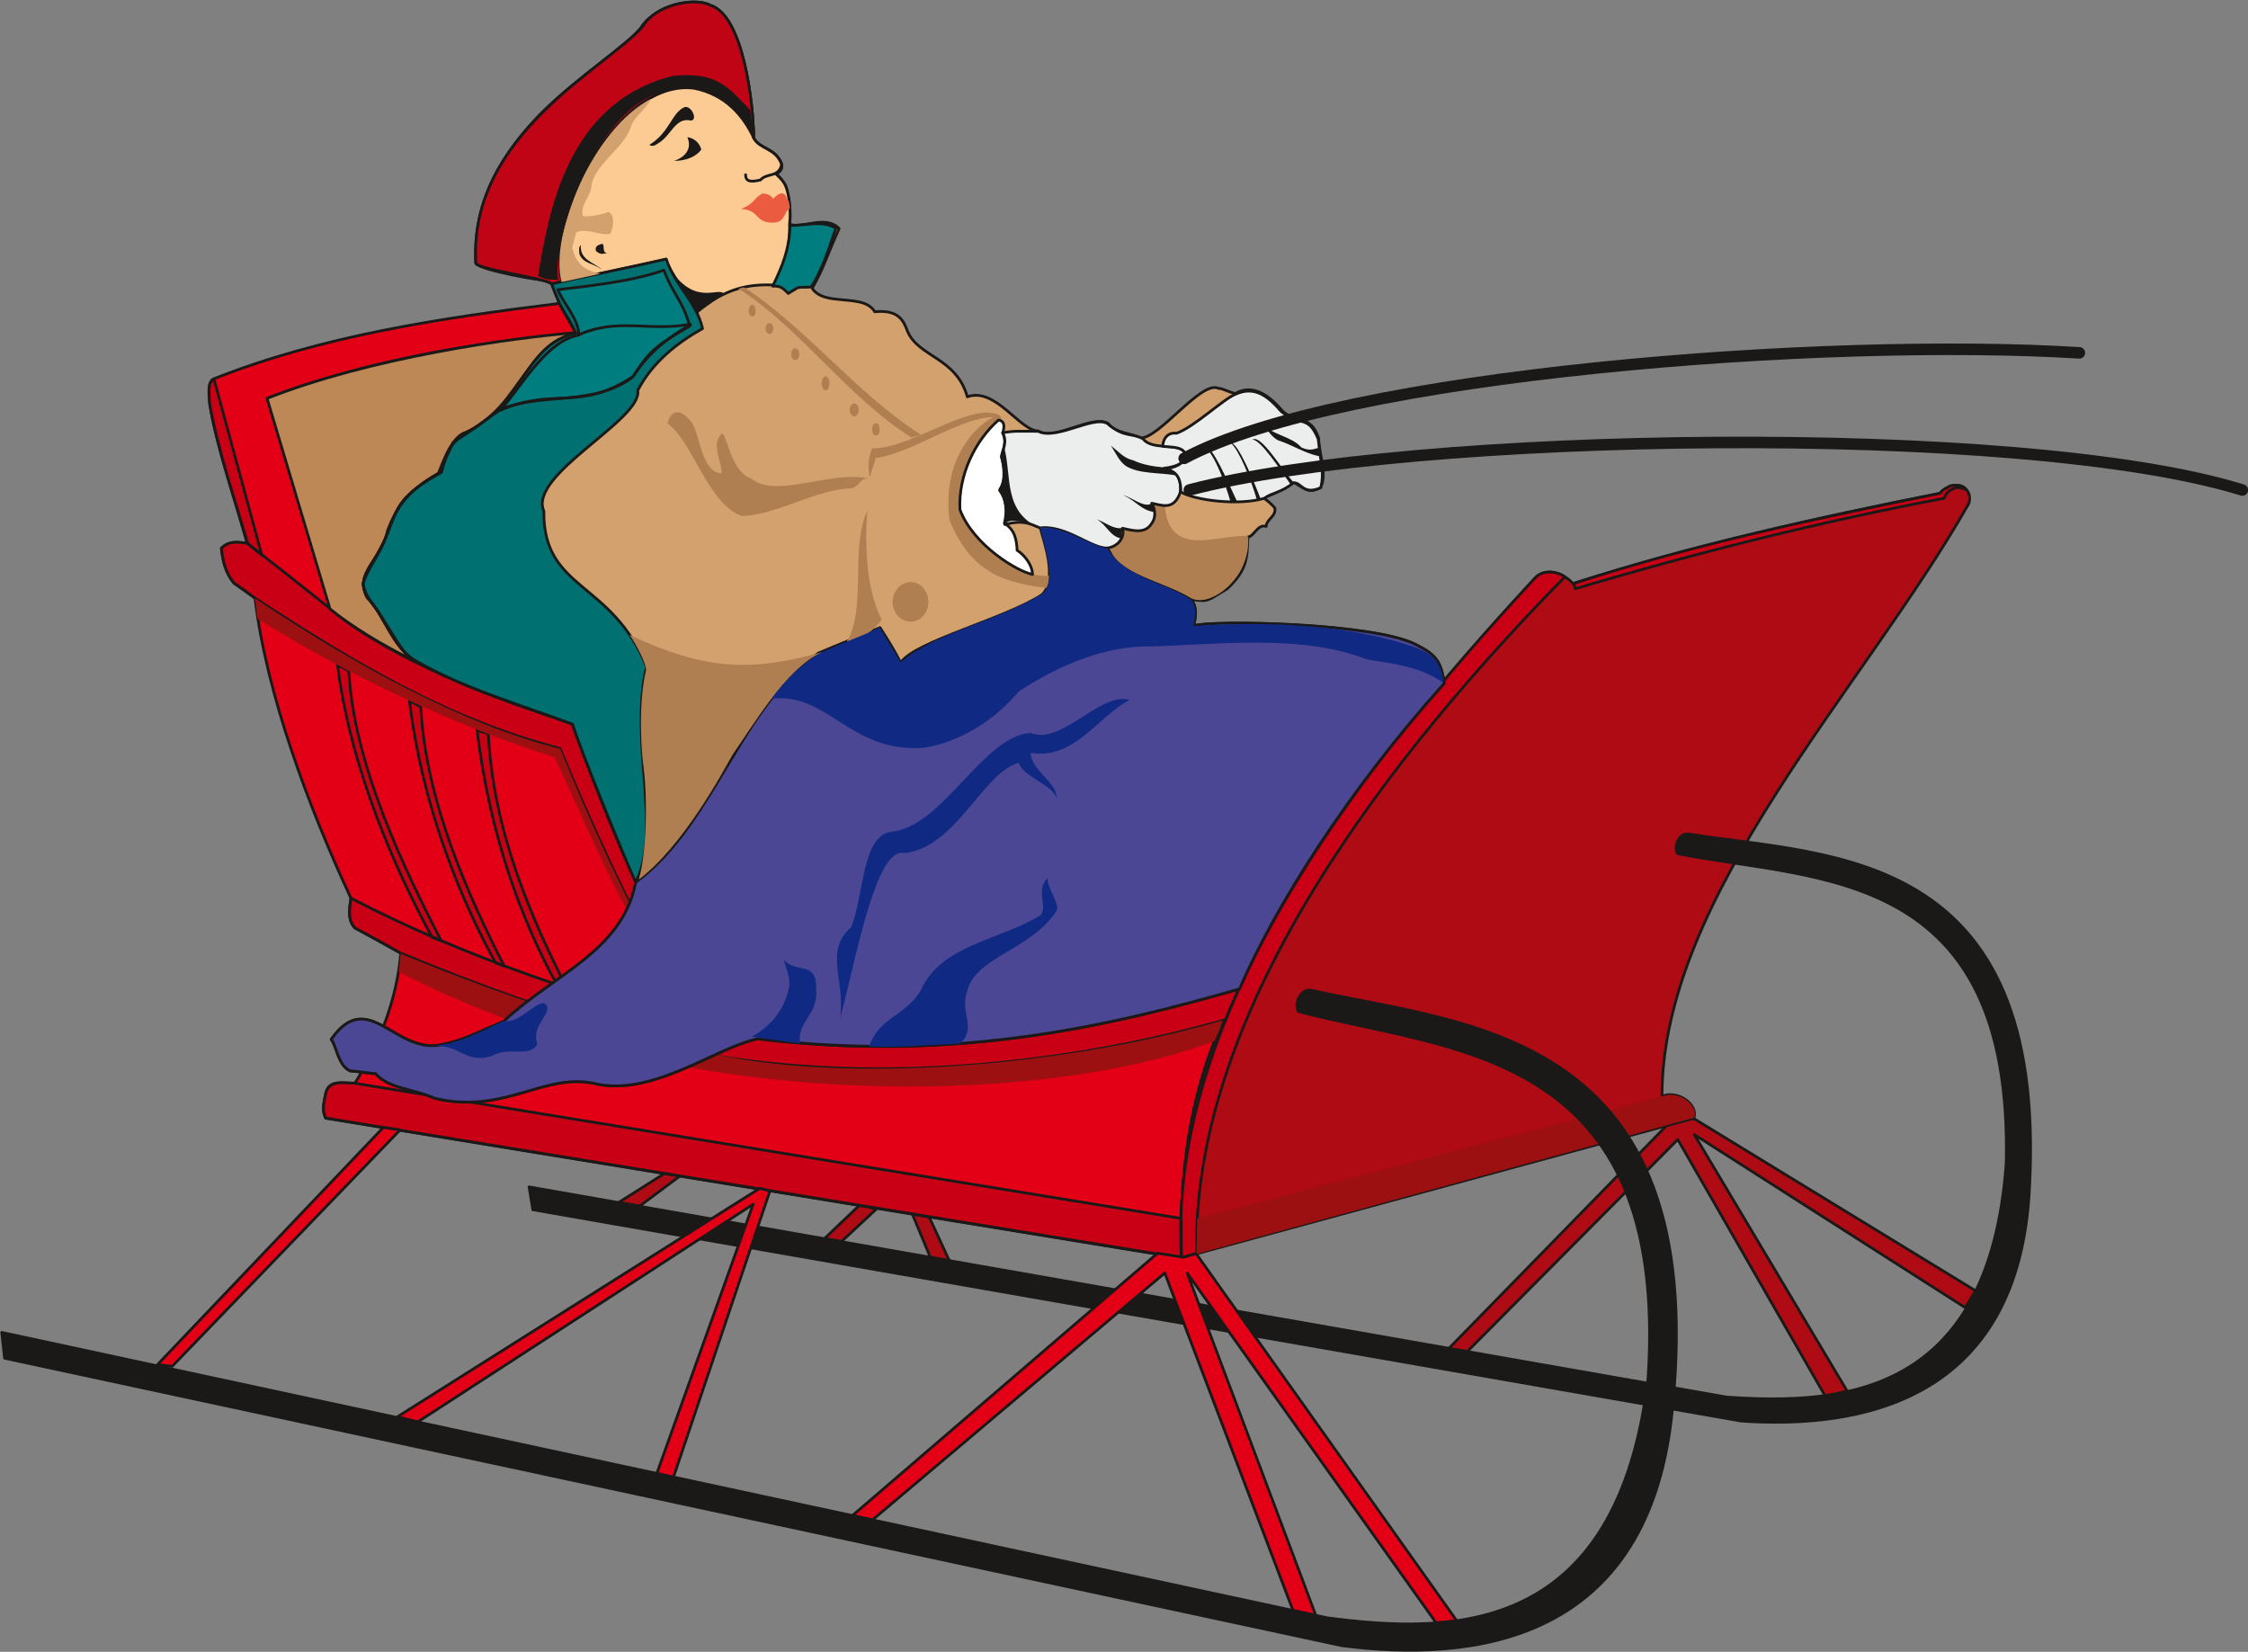 <svg xmlns="http://www.w3.org/2000/svg" xml:space="preserve" width="744.113" height="546.709" fill-rule="evenodd" stroke-linejoin="round" stroke-width="28.222" preserveAspectRatio="xMidYMid" version="1.2" viewBox="0 0 19688 14465"><rect x="0" y="0" width="19688" height="14465" fill="#808080" stroke="none"/><defs class="ClipPathGroup"><clipPath id="a" clipPathUnits="userSpaceOnUse"><path d="M0 0h19688v14465H0z"/></clipPath></defs><g class="SlideGroup"><g class="Slide" clip-path="url(#a)"><g class="Page"><g class="com.sun.star.drawing.PolyPolygonShape"><path fill="none" d="M5408 9780h11908v2462H5408z" class="BoundingBox"/><path fill="#AE0B14" d="m5420 10529 403-255 138 20-359 268-182-33Zm0 0Zm2255 59-142-39-313 298 150 25 305-284Zm0 0Zm315 43 147 25 178 386-168-33-157-378Zm0 0Zm4860 1205 1844-1857 1293 2250 190-48-1338-2245 2372 1515 92-147-2474-1512-231 63-1911 1955 163 26Z"/><path fill="none" stroke="#1B1918" stroke-linecap="round" stroke-width="24" d="m5420 10529 403-255 138 20-359 268-182-33Zm2255 59-142-39-313 298 150 25 305-284Zm315 43 147 25 178 386-168-33-157-378Zm4860 1205 1844-1857 1293 2250 190-48-1338-2245 2372 1515 92-147-2474-1512-231 63-1911 1955 163 26Z"/></g><g class="com.sun.star.drawing.ClosedBezierShape"><path fill="none" d="M1818 2645h9048v8385H1818z" class="BoundingBox"/><path fill="#E30016" d="M4897 2657c-1044 129-2075 284-3023 660-161 51 158 960 290 1440-99-10-157-18-226 43 13 117 41 224 112 308l183 129c101 843 470 1832 840 2628-10 78-35 190 36 261l401 221c-35 401-178 775-401 1138-109 5-224-38-257 89-17 94-33 152 0 218l7489 1225c-7-844 87-1585 511-2363-1461 437-2812 656-4566 394-584-904-952-1816-1277-2716-752-234-1638-594-2116-1001-183-630-368-1217-551-1844 828-317 1798-490 2702-569-50-89-99-175-147-261Z"/><path fill="none" stroke="#1B1918" stroke-linecap="round" stroke-width="24" d="M4897 2657c-1044 129-2075 284-3023 660-161 51 158 960 290 1440-99-10-157-18-226 43 13 117 41 224 112 308l183 129c101 843 470 1832 840 2628-10 78-35 190 36 261l401 221c-35 401-178 775-401 1138-109 5-224-38-257 89-17 94-33 152 0 218l7489 1225c-7-844 87-1585 511-2363-1461 437-2812 656-4566 394-584-904-952-1816-1277-2716-752-234-1638-594-2116-1001-183-630-368-1217-551-1844 828-317 1798-490 2702-569-50-89-99-175-147-261Z"/></g><g class="com.sun.star.drawing.ClosedBezierShape"><path fill="none" d="M10328 4238h6936v6792h-6936z" class="BoundingBox"/><path fill="#AE0B14" d="m10341 11017 4492-1224c48-109-129-252-277-193-2-1764 1769-3572 2689-5194 38-150-135-217-254-86-1108 216-2150 459-3215 790-83-94-241-145-335-43-985 1123-1924 2106-2589 3587-399 748-522 1502-511 2363Z"/><path fill="none" stroke="#1B1918" stroke-linecap="round" stroke-width="24" d="m10341 11017 4492-1224c48-109-129-252-277-193-2-1764 1769-3572 2689-5194 38-150-135-217-254-86-1108 216-2150 459-3215 790-83-94-241-145-335-43-985 1123-1924 2106-2589 3587-399 748-522 1502-511 2363Z"/></g><g class="com.sun.star.drawing.ClosedBezierShape"><path fill="none" d="M1819 3308h15412v7720H1819z" class="BoundingBox"/><path fill="#C90015" d="M3108 9486c-101-2-226-30-254 86-23 100-33 153 0 219l7492 1224v-345L3108 9486Zm0 0Zm-35-1621c-8 78-33 188 35 261 135 71 270 145 402 221 911 379 1874 709 2797 905 1524 249 3188 33 4427-323 38-92 77-186 117-277-1460 437-2812 656-4564 394-1124-305-2196-651-3214-1181Zm0 0Zm-907-3108c-99-13-160-20-226 43 10 117 38 221 109 305 64 43 122 86 183 132 848 557 1702 1068 2672 1317 358 869 734 1643 1182 2441 69 23 140 30 201 51-584-905-951-1816-1279-2713-752-234-1638-594-2116-1003-241-192-485-385-726-573Zm0 0Zm-292-1437 419 1541-124-101c-110-381-260-813-333-1225-3-91-22-185 38-215Zm0 0Zm11831 1732c-1487 1512-3270 3760-3225 5925l-132 38c-127-2086 1476-4210 3095-5953 74-84 211-53 262-10Zm0 0Zm76 58c1064-348 2169-579 3210-790 23-40 61-45 89-66 56-10 117-7 137 33-38-15-71-28-116-5-44 20-64 51-74 81-1082 206-2139 468-3231 793 0-20-13-31-15-46Zm0 0ZM4960 8644c-307-602-643-1374-683-2222-49-5-66-18-99-28 109 897 376 1641 701 2233 28 5 56 10 81 17Zm0 0Zm-544-183c-307-602-688-1437-731-2273l-99-51c109 897 429 1705 754 2294l76 30Zm0 0Zm-553-223c-308-602-765-1529-808-2365l-99-51c112 900 505 1796 830 2388l77 28Z"/><path fill="none" stroke="#1B1918" stroke-linecap="round" stroke-width="24" d="M3108 9486c-101-2-226-30-254 86-23 100-33 153 0 219l7492 1224v-345L3108 9486Zm-35-1621c-8 78-33 188 35 261 135 71 270 145 402 221 911 379 1874 709 2797 905 1524 249 3188 33 4427-323 38-92 77-186 117-277-1460 437-2812 656-4564 394-1124-305-2196-651-3214-1181Z"/><path fill="none" stroke="#1B1918" stroke-linecap="round" stroke-width="24" d="M2166 4757c-99-13-160-20-226 43 10 117 38 221 109 305 64 43 122 86 183 132 848 557 1702 1068 2672 1317 358 869 734 1643 1182 2441 69 23 140 30 201 51-584-905-951-1816-1279-2713-752-234-1638-594-2116-1003-241-192-485-385-726-573Z"/><path fill="none" stroke="#1B1918" stroke-linecap="round" stroke-width="24" d="m1874 3320 419 1541-124-101c-110-381-260-813-333-1225-3-91-22-185 38-215Zm11831 1732c-1487 1512-3270 3760-3225 5925l-132 38c-127-2086 1476-4210 3095-5953 74-84 211-53 262-10Zm76 58c1064-348 2169-579 3210-790 23-40 61-45 89-66 56-10 117-7 137 33-38-15-71-28-116-5-44 20-64 51-74 81-1082 206-2139 468-3231 793 0-20-13-31-15-46ZM4960 8644c-307-602-643-1374-683-2222-49-5-66-18-99-28 109 897 376 1641 701 2233 28 5 56 10 81 17Zm-544-183c-307-602-688-1437-731-2273l-99-51c109 897 429 1705 754 2294l76 30Zm-553-223c-308-602-765-1529-808-2365l-99-51c112 900 505 1796 830 2388l77 28Z"/></g><g class="com.sun.star.drawing.ClosedBezierShape"><path fill="none" d="M2232 5240h8476v4276H2232z" class="BoundingBox"/><path fill="#9D1012" d="M2233 5240c853 571 1821 1107 2674 1318 262 653 561 1283 871 1868-370-498-640-1208-922-1795-871-274-1803-713-2601-1214-12-84-10-96-22-177Zm0 0Zm1275 3112c640 262 1750 683 2799 889 1078 226 2904 127 4400-305-10 43-33 97-69 178-1399 546-4664 696-7146-605 5-27 11-78 16-157Z"/></g><g class="com.sun.star.drawing.ClosedBezierShape"><path fill="none" d="M2327 2901h2729v2891H2327z" class="BoundingBox"/><path fill="#BE8856" d="M5043 2913c-477 154-533 721-984 881-107 48-183 259-218 348-488 301-308 369-585 788-73 104-88 234-38 308 150 149 193 365 394 541-269-132-536-295-722-447l-551-1843c912-361 2153-531 2704-576Z"/><path fill="none" stroke="#1B1918" stroke-linecap="round" stroke-width="24" d="M5043 2913c-477 154-533 721-984 881-107 48-183 259-218 348-488 301-308 369-585 788-73 104-88 234-38 308 150 149 193 365 394 541-269-132-536-295-722-447l-551-1843c912-361 2153-531 2704-576Z"/></g><g class="com.sun.star.drawing.ClosedBezierShape"><path fill="none" d="M4621 7290h13176v5178H4621z" class="BoundingBox"/><path fill="#1B1918" d="m4633 10393 33 201 10585 1851c1016 69 2436-155 2524-2047 160-2978-1752-2899-2987-3095-94-11-134 132-94 173 1220 244 2934 109 2876 2711-150 2035-1430 2116-2446 2047L4633 10393Z"/><path fill="none" stroke="#1B1918" stroke-linecap="round" stroke-width="23" d="m4633 10393 33 201 10585 1851c1016 69 2436-155 2524-2047 160-2978-1752-2899-2987-3095-94-11-134 132-94 173 1220 244 2934 109 2876 2711-150 2035-1430 2116-2446 2047L4633 10393Z"/></g><g class="com.sun.star.drawing.PolyPolygonShape"><path fill="none" d="M1367 9861h11405v4364H1367z" class="BoundingBox"/><path fill="#E30016" d="m5897 12939 846-2510-89-23-3172 2000 177 46 2937-1906-844 2358 145 35Zm0 0ZM3357 9873l-1978 2077 129 15 1996-2070-147-22Zm0 0Zm4284 3437 2560-2162 1123 2955 200 43-1127-2998 2181 3064 181-18-2284-3217-109 33-229-35-2672 2297 176 38Z"/><path fill="none" stroke="#1B1918" stroke-linecap="round" stroke-width="24" d="m5897 12939 846-2510-89-23-3172 2000 177 46 2937-1906-844 2358 145 35ZM3357 9873l-1978 2077 129 15 1996-2070-147-22Zm4284 3437 2560-2162 1123 2955 200 43-1127-2998 2181 3064 181-18-2284-3217-109 33-229-35-2672 2297 176 38Z"/></g><g class="com.sun.star.drawing.ClosedBezierShape"><path fill="none" d="M10480 9588h4366v1395h-4366z" class="BoundingBox"/><path fill="#9D1012" d="m14557 9601-4072 1070-5 310 4354-1192c53-69-96-251-277-188Z"/></g><g class="com.sun.star.drawing.ClosedBezierShape"><path fill="none" d="M3 8658h14692v5807H3z" class="BoundingBox"/><path fill="#1B1918" d="m15 11668 25 226 11711 2517c1123 145 2710 0 2898-2095 323-3293-1803-3339-3164-3644-105-19-153 140-112 186 1341 355 3249 325 3061 3209-267 2248-1692 2248-2812 2100L15 11668Z"/><path fill="none" stroke="#1B1918" stroke-linecap="round" stroke-width="24" d="m15 11668 25 226 11711 2517c1123 145 2710 0 2898-2095 323-3293-1803-3339-3164-3644-105-19-153 140-112 186 1341 355 3249 325 3061 3209-267 2248-1692 2248-2812 2100L15 11668Z"/></g><g class="com.sun.star.drawing.ClosedBezierShape"><path fill="none" d="M2889 8h9772v9657H2889z" class="BoundingBox"/><path fill="#D3A16E" d="M3627 5779c-191-127-239-342-404-546-94-129 0-243 36-302 264-410 94-506 594-788 56-112 28-198 206-343 543-264 528-780 983-882-43-101-89-157-143-261l-68-170c-51-59-615-122-663-181-15-1216 1156-1696 1441-2057 104-183 468-278 610-203 289 86 378 863 381 1160 53 102 193 87 246 229 0 10 5 59-48 86 30 33 84 82 96 150 11 56 21 115 23 165 3 51 5 97-2 127 109 44 317-86 434 39-104 228-132 342-236 523 109 165 449 38 548 205 209-20 252 77 287 171 97 228 427 228 524 574 246-89 459 299 622 299 140 94 483-155 615-63 48 79 200 81 279 124 163 8 535-510 684-434 36 0 71 25 145 46 145-87 290 7 401 137 115 132 260 33 331 254-3 112 83 333 12 434-83 41-104 33-228-48-325 211-308 64-168 224 13 76-71 94-76 162-74-25-109 92-160 92-5 209-18 298-180 453-176 104-158 119-315 94 63 86 22 203 22 233 127-53 1568-30 1944 163 167 86 221 137 248 340-850 948-1478 1948-1793 2675-1065 305-2452 653-4217 437-374 76-935 520-1446 388-440-86-783 277-1387 132-176-81-404-83-516-215-46 0-173-23-221-23-109-49-119-219-167-277 322-460 556 127 960 48 218-43 330-117 548-203 435-412 1045-615 1159-1222-68-134-531-1270-552-1382-416-157-960-312-1389-564Z"/><path fill="none" stroke="#1B1918" stroke-linecap="round" stroke-width="24" d="M3627 5779c-191-127-239-342-404-546-94-129 0-243 36-302 264-410 94-506 594-788 56-112 28-198 206-343 543-264 528-780 983-882-43-101-89-157-143-261l-68-170c-51-59-615-122-663-181-15-1216 1156-1696 1441-2057 104-183 468-278 610-203 289 86 378 863 381 1160 53 102 193 87 246 229 0 10 5 59-48 86 30 33 84 82 96 150 11 56 21 115 23 165 3 51 5 97-2 127 109 44 317-86 434 39-104 228-132 342-236 523 109 165 449 38 548 205 209-20 252 77 287 171 97 228 427 228 524 574 246-89 459 299 622 299 140 94 483-155 615-63 48 79 200 81 279 124 163 8 535-510 684-434 36 0 71 25 145 46 145-87 290 7 401 137 115 132 260 33 331 254-3 112 83 333 12 434-83 41-104 33-228-48-325 211-308 64-168 224 13 76-71 94-76 162-74-25-109 92-160 92-5 209-18 298-180 453-176 104-158 119-315 94 63 86 22 203 22 233 127-53 1568-30 1944 163 167 86 221 137 248 340-850 948-1478 1948-1793 2675-1065 305-2452 653-4217 437-374 76-935 520-1446 388-440-86-783 277-1387 132-176-81-404-83-516-215-46 0-173-23-221-23-109-49-119-219-167-277 322-460 556 127 960 48 218-43 330-117 548-203 435-412 1045-615 1159-1222-68-134-531-1270-552-1382-416-157-960-312-1389-564Z"/></g><g class="com.sun.star.drawing.ClosedBezierShape"><path fill="none" d="M4153 5h2780v2743H4153z" class="BoundingBox"/><path fill="#FCCB93" d="M6102 2735c-58-119-223-333-274-462l-905 195-117-10c-84 0-589-91-638-150-67-1126 1128-1701 1464-2079 104-183 445-258 587-183 290 86 379 864 381 1162 53 101 191 86 244 228 8 38 2 59-46 89 38 38 79 71 97 147 25 92 30 201 20 293 10 216-53 354-135 531-221-10-431 26-678 239Z"/><path fill="none" stroke="#1B1918" stroke-linecap="round" stroke-width="24" d="M6102 2735c-58-119-223-333-274-462l-905 195-117-10c-84 0-589-91-638-150-67-1126 1128-1701 1464-2079 104-183 445-258 587-183 290 86 379 864 381 1162 53 101 191 86 244 228 8 38 2 59-46 89 38 38 79 71 97 147 25 92 30 201 20 293 10 216-53 354-135 531-221-10-431 26-678 239Z"/></g><g class="com.sun.star.drawing.ClosedBezierShape"><path fill="none" d="M4153 5h2461v2496H4153z" class="BoundingBox"/><path fill="#C00415" d="M4924 2467c-38-2-43 23-82 21-105-61-625-122-674-181-67-1126 1129-1700 1464-2078 104-183 446-258 588-183 290 86 379 863 381 1161-91-193-246-381-526-435-692-81-1299 1208-1151 1695Z"/><path fill="none" stroke="#1B1918" stroke-linecap="round" stroke-width="24" d="M4924 2467c-38-2-43 23-82 21-105-61-625-122-674-181-67-1126 1129-1700 1464-2078 104-183 446-258 588-183 290 86 379 863 381 1161-91-193-246-381-526-435-692-81-1299 1208-1151 1695Z"/></g><g class="com.sun.star.drawing.ClosedBezierShape"><path fill="none" d="M2889 4605h9772v5060H2889z" class="BoundingBox"/><path fill="#4C4794" d="M10418 5240c89 76 38 211 38 241 127-53 1568-30 1944 163 167 86 221 137 248 340-850 947-1478 1949-1793 2676-1065 304-2452 652-4217 436-374 77-935 521-1446 389-440-86-783 277-1387 132-176-81-404-84-516-216-46 0-173-23-221-23-109-48-119-218-167-276 322-460 556 127 960 48 218-43 330-117 548-203 435-412 1045-615 1159-1222 676-488 920-1545 1598-2005 178-76 391-160 541-224 74 115 127 201 181 308 119-186 919-386 1239-597 142-140 5-488-15-582 142-52 424 160 587 173 154 277 482 272 719 442Z"/><path fill="none" stroke="#1B1918" stroke-linecap="round" stroke-width="24" d="M10418 5240c89 76 38 211 38 241 127-53 1568-30 1944 163 167 86 221 137 248 340-850 947-1478 1949-1793 2676-1065 304-2452 652-4217 436-374 77-935 521-1446 389-440-86-783 277-1387 132-176-81-404-84-516-216-46 0-173-23-221-23-109-48-119-218-167-276 322-460 556 127 960 48 218-43 330-117 548-203 435-412 1045-615 1159-1222 676-488 920-1545 1598-2005 178-76 391-160 541-224 74 115 127 201 181 308 119-186 919-386 1239-597 142-140 5-488-15-582 142-52 424 160 587 173 154 277 482 272 719 442Z"/></g><g class="com.sun.star.drawing.ClosedBezierShape"><path fill="none" d="M3171 2256h2996v5482H3171z" class="BoundingBox"/><path fill="#007071" d="M3627 5779c-191-127-239-343-404-546-93-130 0-244 36-303 264-409 94-505 594-787 56-112 28-198 206-343 543-265 528-781 984-882-43-102-89-158-143-262-25-56-48-112-68-170 228-51 869-185 1003-218 76 236 262 368 318 609-221 125-437 292-567 541 41 260-963 738-823 1058-7 698 592 604 899 1361-154 659 138 1434-94 1888-68-134-530-1270-551-1382-417-158-961-313-1390-564Z"/><path fill="none" stroke="#1B1918" stroke-linecap="round" stroke-width="24" d="M3627 5779c-191-127-239-343-404-546-93-130 0-244 36-303 264-409 94-505 594-787 56-112 28-198 206-343 543-265 528-781 984-882-43-102-89-158-143-262-25-56-48-112-68-170 228-51 869-185 1003-218 76 236 262 368 318 609-221 125-437 292-567 541 41 260-963 738-823 1058-7 698 592 604 899 1361-154 659 138 1434-94 1888-68-134-530-1270-551-1382-417-158-961-313-1390-564Z"/></g><g class="com.sun.star.drawing.ClosedBezierShape"><path fill="none" d="M4372 1947h2962v1659H4372z" class="BoundingBox"/><path fill="#007D7F" d="M4384 3592c464-203 695 15 1160-295 153-239 216-277 497-442-64-227-143-268-227-489-277 100-674 140-928 171 44 116 183 255 183 397-282 56-470 404-685 658Zm0 0Zm2535-1619c132 7 275-50 402 25-59 168-112 348-214 513-40 10-86-2-124 10-31 21-38 21-79 49-43-41-63-69-137-64 84-173 147-322 152-533Z"/><path fill="none" stroke="#1B1918" stroke-linecap="round" stroke-width="24" d="M4384 3592c464-203 695 15 1160-295 153-239 216-277 497-442-64-227-143-268-227-489-277 100-674 140-928 171 44 116 183 255 183 397-282 56-470 404-685 658Zm2535-1619c132 7 275-50 402 25-59 168-112 348-214 513-40 10-86-2-124 10-31 21-38 21-79 49-43-41-63-69-137-64 84-173 147-322 152-533Z"/></g><g fill="none" class="com.sun.star.drawing.OpenBezierShape"><path d="M3166 2830h2894v2947H3166z" class="BoundingBox"/><path stroke="#1B1918" stroke-linecap="round" stroke-width="24" d="M5073 2930c337-148 603-28 954-88m20 0c-183 109-345 218-508 462-339 251-763 134-1141 274-87 56-170 119-254 180-59 39-117 77-176 117-33 84-74 135-100 259-228 110-386 266-475 517-33 165-149 274-215 462 25 102 71 163 124 226 94 140 175 298 284 425"/></g><g class="com.sun.star.drawing.ClosedBezierShape"><path fill="none" d="M5071 937h1271v1809H5071z" class="BoundingBox"/><path fill="#1B1918" d="m5832 2294 267 450c81-59 162-112 241-171-46-71-274 138-508-279Zm0 0Zm310-984c-41 56-122 99-239 99 99-33 160-107 117-208 66 10 109 56 122 109Zm0 0Zm-921 890c51 38 56 18 97 18-54-10-13-82-48-82-28 8-66 21-49 64Zm0 0Zm-134-53c-10 127 111 150 185 213-86-58-168-53-198-137-2-31-7-61 13-76Zm0 0Zm679-893c114-66 147-231 287-198 61-8 0-139-61-117-114 56-127 221-306 330 27 13 39 13 80-15Z"/></g><g class="com.sun.star.drawing.ClosedBezierShape"><path fill="none" d="M4899 866h804v1605h-804z" class="BoundingBox"/><path fill="#D3A16E" d="M4919 2470c112-23 225-48 337-73-130-26-210-82-245-229 13-43 23-86 35-133 95-43 194 30 299 13 20-44 50-150-13-193-81 30-170 43-226 38-32-99 73-168 76-282 41-173 254-297 334-474 20-104 139-172 185-271-501 256-895 1187-782 1604Z"/></g><g class="com.sun.star.drawing.ClosedBezierShape"><path fill="none" d="M5514 2517h5420v5186H5514z" class="BoundingBox"/><path fill="#B07F51" d="M9187 5039c-294 43-716-366-779-574-6-414 167-607 363-800-13-33-33-41-74-46-254-56-744 315-1059 307-31 71-43 175-18 254 8-56 38-112 48-167 341-54 727-353 1032-361-229 122-445 449-384 904 198 483 506 546 848 593 16-25 23-59 23-110Zm0 0Zm-1983 671c-624 173-1020 163-1690-150 66 94 147 257 144 308-68 287-43 688-25 823 41 294 30 774-38 1011 383-290 729-925 820-1095 168-229 469-762 789-897Zm0 0ZM5846 3708c224 162 348 696 648 810 292 0 669-241 964-241 83-31 71-87 144-87-325-73-808 181-1024 0-181-63-209-391-257-393-99 101 0 231 0 348-180 0-193-361-266-450-102-132-183-96-209 13Zm0 0Zm673-1191c547 358 974 922 1546 1290-36 10-49 18-82 25-569-360-975-962-1517-1305 23-3 30-8 53-10Zm0 0Zm1203 2911c-132-266-150-613-127-958-150 333-5 869-178 1146 163-28 229-96 305-188Zm0 0Zm2000-625c71-21 106-84 114-171 206 49 307-33 267-218 33 8 66 13 99 18 38 477 500 233 729 264 28 358-323 628-496 544-238-148-650-214-713-437Zm0 0ZM7483 3533c20 0 38 25 38 55 0 33-18 59-38 59-23 0-41-26-41-59 0-30 18-55 41-55Zm0 0Zm188 172c18 0 33 23 33 54 0 33-15 55-33 55s-33-22-33-55c0-31 15-54 33-54Zm0 0Zm-706-655c20 0 35 23 35 51 0 30-15 53-35 53s-36-23-36-53c0-28 16-51 36-51Zm0 0Zm267 246c17 0 33 28 33 61s-16 61-33 61c-21 0-36-28-36-61s15-61 36-61Zm0 0Zm-644-627c18 0 30 23 30 53 0 28-12 51-30 51-15 0-31-23-31-51 0-30 16-53 31-53Zm0 0Zm152 160c18 0 33 20 33 48s-15 48-33 48c-17 0-35-20-35-48s18-48 35-48Zm0 0Zm1236 2268c84 0 155 77 155 174 0 96-71 173-155 173-87 0-158-77-158-173 0-97 71-174 158-174Z"/></g><g class="com.sun.star.drawing.ClosedBezierShape"><path fill="none" d="M4712 658h1889v1794H4712z" class="BoundingBox"/><path fill="#1B1918" d="M4889 2450c-68-297 336-1625 1033-1668 320-46 558 180 678 395-8-64-23-154-31-215-178-180-277-341-678-297-928 234-1086 1200-1179 1750 58 35 109 35 177 35Z"/></g><g class="com.sun.star.drawing.ClosedBezierShape"><path fill="none" d="M8394 3666h663v1377h-663z" class="BoundingBox"/><path fill="#FFF" d="M8745 3678c-204 180-353 480-338 785 119 315 509 544 636 567-3-84-69-168-135-211-5-94-20-180-112-236 28-109 15-219-40-296 61-99 40-193 15-287 20-74 46-132 12-208 11-51 23-102-38-114Z"/><path fill="none" stroke="#1B1918" stroke-linecap="round" stroke-width="24" d="M8745 3678c-204 180-353 480-338 785 119 315 509 544 636 567-3-84-69-168-135-211-5-94-20-180-112-236 28-109 15-219-40-296 61-99 40-193 15-287 20-74 46-132 12-208 11-51 23-102-38-114Z"/></g><g class="com.sun.star.drawing.ClosedBezierShape"><path fill="none" d="M8742 3682h1655v1131H8742z" class="BoundingBox"/><path fill="#ECEDED" d="M8800 4593c165-41 216-8 308 30 229-28 450 183 592 176 105-16 153-107 130-173 91 20 199 53 257-43 39-51 31-125 0-176 89 16 191 67 249-93 18-141-50-202-139-215 35 0 213-30 183-129-41-102-287-18-369-127-102-54-156-11-293-117-101-119-454 137-626 51-172 0-195-6-312 12 53 89-15 173-8 216 18 59 41 211-17 291 60 71 76 218 45 297Z"/><path fill="none" stroke="#1B1918" stroke-linecap="round" stroke-width="24" d="M8800 4593c165-41 216-8 308 30 229-28 450 183 592 176 105-16 153-107 130-173 91 20 199 53 257-43 39-51 31-125 0-176 89 16 191 67 249-93 18-141-50-202-139-215 35 0 213-30 183-129-41-102-287-18-369-127-102-54-156-11-293-117-101-119-454 137-626 51-172 0-195-6-312 12 53 89-15 173-8 216 18 59 41 211-17 291 60 71 76 218 45 297Z"/></g><g class="com.sun.star.drawing.ClosedBezierShape"><path fill="none" d="M10173 3412h1421v997h-1421z" class="BoundingBox"/><path fill="#ECEDED" d="M10304 3794c153-53 407-297 513-340 177-83 296 25 405 150 165 140 231 18 323 241 23 220 53 291 23 425-155 69-165-43-239-43-109 89-188 86-257 137-224 66-608 18-730-56 0-139-48-180-134-203 66-7 175-38 175-127-25-69-122-61-198-69-4-44 28-127 119-115Z"/><path fill="none" stroke="#1B1918" stroke-linecap="round" stroke-width="24" d="M10304 3794c153-53 407-297 513-340 177-83 296 25 405 150 165 140 231 18 323 241 23 220 53 291 23 425-155 69-165-43-239-43-109 89-188 86-257 137-224 66-608 18-730-56 0-139-48-180-134-203 66-7 175-38 175-127-25-69-122-61-198-69-4-44 28-127 119-115Z"/></g><g class="com.sun.star.drawing.ClosedBezierShape"><path fill="none" d="M3764 4619h8877v4647H3764z" class="BoundingBox"/><path fill="#102A83" d="M6759 6118c109-155 272-317 442-406 165-79 338-135 503-218 61 104 122 205 183 307 315-267 846-358 1239-600 138-96 18-424-15-581 201-17 429 157 587 183 157 254 483 289 730 447 66 73 30 175 25 233 706-50 1425 0 1954 191 160 63 223 152 233 305-200-140-421-165-668-204-548-215-1227-139-1873-114-414-13-825 165-1176 394-211 254-518 442-825 493-656 50-836-483-1339-430Zm0 0Zm854 3047c261 10 530-15 797-26 150-144-10-276 61-459 71-303 574-364 788-714 12-71-97-206-82-279-112 109 0 238-61 325-350 221-868 256-1049 655-132 231-376 244-454 498Zm0 0Zm-1029-87c190-106 292-254 330-447 0-109-33-152-51-231 102 135 295 0 285 267 20 218-170 279-142 472-143-22-282-40-422-61Zm0 0Zm-2820 79c276-15 304 160 538 92 163-92 338 20 404-107-61-170 152-274 68-353-63-38-238 183-353 150-218 94-419 218-657 218Zm0 0Zm3689-1036c116-277 91-800 353-838 449-38 802-840 1221-865 272 112 605-363 867-289-290 154-481 525-867 464 3 155 226 247 229 400-38-125-295-186-333-313-322 89-543 740-1003 791-252-64-427 952-564 1453 53-338-145-590 97-803Z"/></g><g class="com.sun.star.drawing.ClosedBezierShape"><path fill="none" d="M6490 1692h429v259h-429z" class="BoundingBox"/><path fill="#EB5B40" d="M6770 1742c25-20 38-45 82-50 43 17 26 38 56 69 5 28 8 36 10 66-56 23-35 120-146 123-172 0-109-110-282-120 122-49 104-90 188-136 44 3 82 20 92 48Z"/></g><g fill="none" class="com.sun.star.drawing.OpenBezierShape"><path d="M6518 1431h341v169h-341z" class="BoundingBox"/><path stroke="#1B1918" stroke-linecap="round" stroke-width="24" d="M6530 1530c0 51 30 71 130 46 58-65 156-18 186-133"/></g><g class="com.sun.star.drawing.ClosedBezierShape"><path fill="none" d="M8758 3904h1544v813H8758z" class="BoundingBox"/><path fill="#1B1918" d="M8796 3921c66 257-11 560 312 705-86-43-274-104-305-33 23-94 10-219-45-301 43-81 45-183 12-295 10-30 15-48 26-76Zm0 0Zm1039 702c-86 16-154-50-231-76 92 51 112 147 214 168 2-31 10-64 17-92Zm0 0Zm253-216c-64 46-168-48-250-71 120 56 153 130 270 148-2-33-12-44-20-77Zm0 0Zm114-313c-99-8-200-25-279-64-85-17-131-83-194-126 43 60 68 132 132 177 115 71 293 56 440 82-25-36-68-46-99-69Z"/></g><g class="com.sun.star.drawing.ClosedBezierShape"><path fill="none" d="M10561 3708h994v689h-994z" class="BoundingBox"/><path fill="#1B1918" d="M10832 4387c-71-150-221-502-271-464 81 72 172 314 215 469 18 7 33 2 56-5Zm0 0Zm209-16c-56-149-201-503-262-491 71 54 180 329 229 497 10 5 20-3 33-6Zm0 0Zm293-142c-102-106-293-438-367-377 63-18 255 273 336 390-7 0 31-18 31-13Zm0 0Zm-143-374c115 35 234 114 361 140 5-28-2-51-10-72-36 11-76 28-145-5-86-99-254-106-344-210 47 50 72 109 138 147Z"/></g><g fill="none" class="com.sun.star.drawing.OpenBezierShape"><path d="M10320 3008h9370v1335h-9370z" class="BoundingBox"/><path stroke="#1B1918" stroke-linecap="round" stroke-width="101" d="M10416 4291c1936-509 7287-600 9222 0m-9267-277c1384-741 5627-1062 7840-924"/></g></g></g></g></svg>
